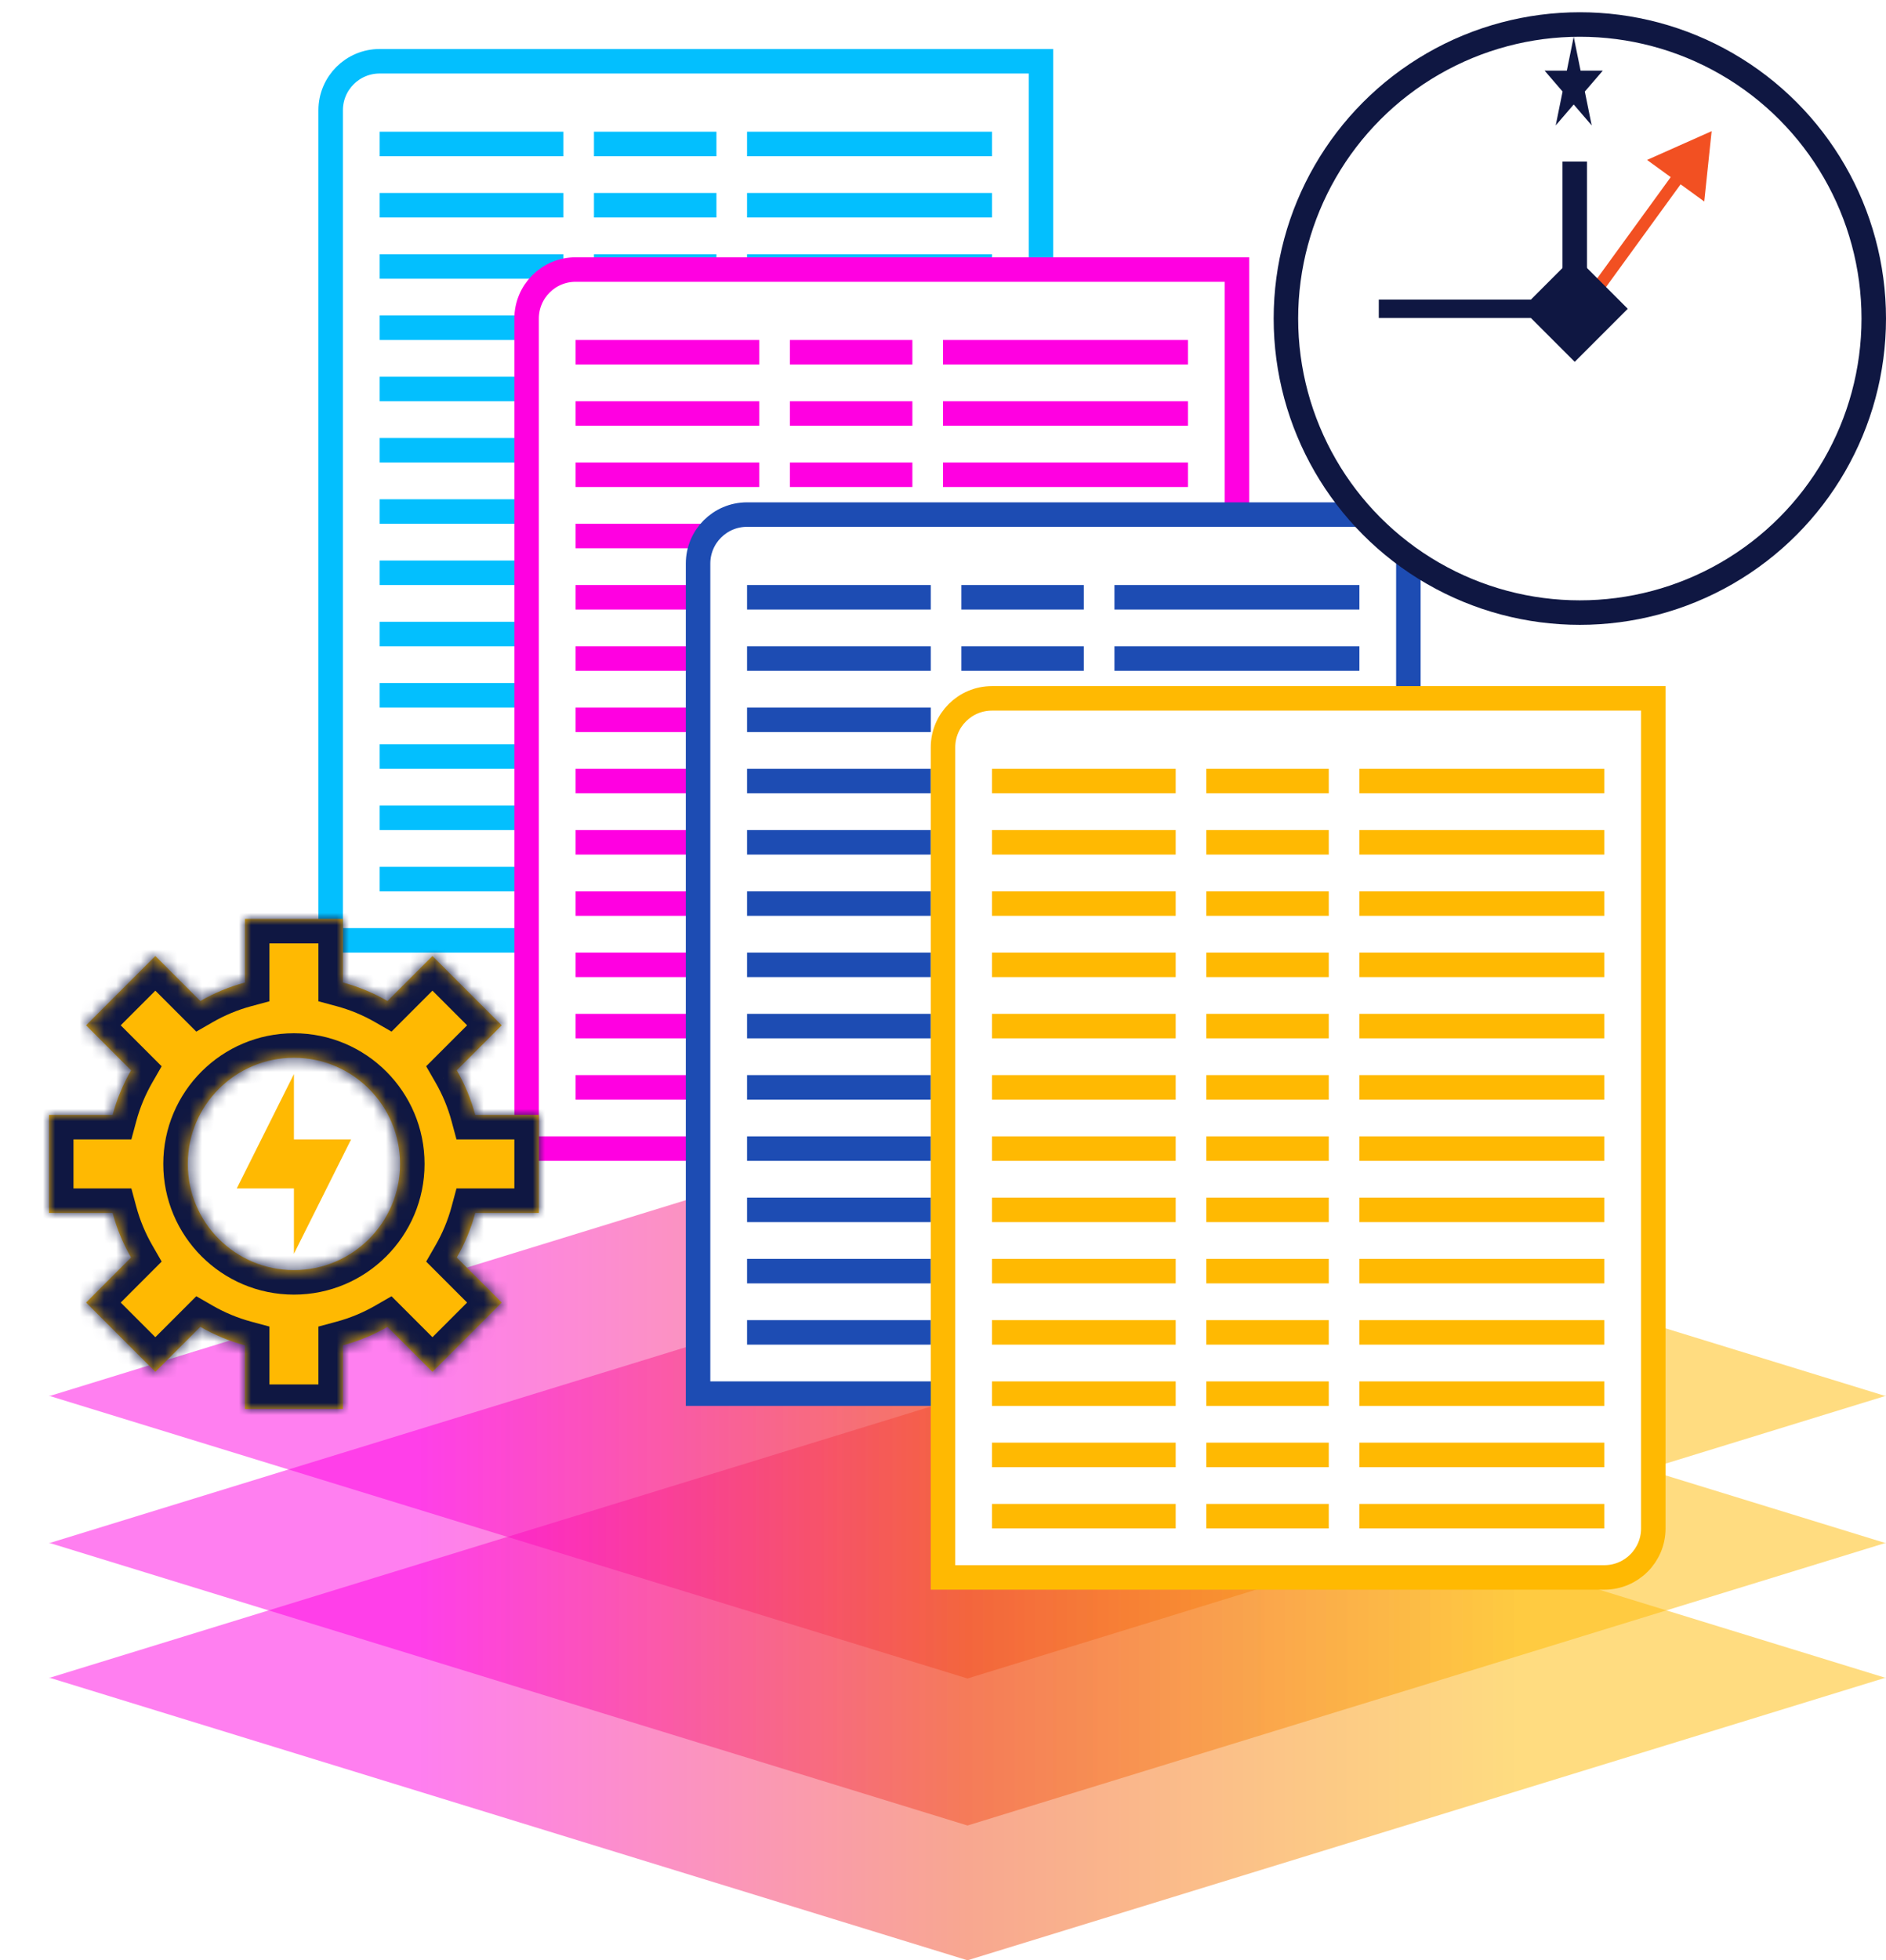 <svg width="154" height="160" viewBox="0 0 154 160" fill="none" xmlns="http://www.w3.org/2000/svg">
<path opacity="0.5" fill-rule="evenodd" clip-rule="evenodd" d="M153.888 113.923L79 90.88L4.112 113.923H4L4.056 113.94L4 113.957H4.112L79 136.999L153.888 113.957H154L153.944 113.94L154 113.923H153.888Z" fill="url(#paint0_linear_838_3496)"/>
<path opacity="0.5" fill-rule="evenodd" clip-rule="evenodd" d="M153.888 125.923L79 102.88L4.112 125.923H4L4.056 125.94L4 125.957H4.112L79 148.999L153.888 125.957H154L153.944 125.94L154 125.923H153.888Z" fill="url(#paint1_linear_838_3496)"/>
<path opacity="0.5" fill-rule="evenodd" clip-rule="evenodd" d="M153.888 136.923L79 113.88L4.112 136.923H4L4.056 136.94L4 136.957H4.112L79 159.999L153.888 136.957H154L153.944 136.94L154 136.923H153.888Z" fill="url(#paint2_linear_838_3496)"/>
<g filter="url(#filter0_d_838_3496)">
<path d="M31 1H85V68.75C85 70.959 83.209 72.75 81 72.75H27V38.75V5C27 2.791 28.791 1 31 1Z" fill="white" stroke="#03BFFE" stroke-width="2"/>
<line x1="48.5" y1="7.75" x2="58.5" y2="7.75" stroke="#03BFFE" stroke-width="2"/>
<line x1="48.5" y1="47.75" x2="58.5" y2="47.75" stroke="#03BFFE" stroke-width="2"/>
<line x1="48.5" y1="57.75" x2="58.5" y2="57.75" stroke="#03BFFE" stroke-width="2"/>
<line x1="31" y1="7.75" x2="46" y2="7.75" stroke="#03BFFE" stroke-width="2"/>
<line x1="31" y1="47.75" x2="46" y2="47.75" stroke="#03BFFE" stroke-width="2"/>
<line x1="31" y1="57.75" x2="46" y2="57.75" stroke="#03BFFE" stroke-width="2"/>
<line x1="61" y1="7.75" x2="81" y2="7.75" stroke="#03BFFE" stroke-width="2"/>
<line x1="61" y1="47.75" x2="81" y2="47.75" stroke="#03BFFE" stroke-width="2"/>
<line x1="61" y1="57.75" x2="81" y2="57.75" stroke="#03BFFE" stroke-width="2"/>
<line x1="48.5" y1="12.75" x2="58.5" y2="12.75" stroke="#03BFFE" stroke-width="2"/>
<line x1="48.5" y1="27.75" x2="58.5" y2="27.75" stroke="#03BFFE" stroke-width="2"/>
<line x1="48.5" y1="37.75" x2="58.5" y2="37.75" stroke="#03BFFE" stroke-width="2"/>
<line x1="48.5" y1="62.75" x2="58.5" y2="62.75" stroke="#03BFFE" stroke-width="2"/>
<line x1="31" y1="12.75" x2="46" y2="12.75" stroke="#03BFFE" stroke-width="2"/>
<line x1="31" y1="27.75" x2="46" y2="27.75" stroke="#03BFFE" stroke-width="2"/>
<line x1="31" y1="37.75" x2="46" y2="37.75" stroke="#03BFFE" stroke-width="2"/>
<line x1="31" y1="62.75" x2="46" y2="62.75" stroke="#03BFFE" stroke-width="2"/>
<line x1="61" y1="12.75" x2="81" y2="12.75" stroke="#03BFFE" stroke-width="2"/>
<line x1="48.5" y1="17.75" x2="58.5" y2="17.75" stroke="#03BFFE" stroke-width="2"/>
<line x1="31" y1="17.75" x2="46" y2="17.75" stroke="#03BFFE" stroke-width="2"/>
<line x1="61" y1="17.75" x2="81" y2="17.75" stroke="#03BFFE" stroke-width="2"/>
<line x1="48.5" y1="32.75" x2="58.5" y2="32.75" stroke="#03BFFE" stroke-width="2"/>
<line x1="31" y1="32.75" x2="46" y2="32.75" stroke="#03BFFE" stroke-width="2"/>
<line x1="61" y1="32.75" x2="81" y2="32.75" stroke="#03BFFE" stroke-width="2"/>
<line x1="48.5" y1="42.75" x2="58.5" y2="42.75" stroke="#03BFFE" stroke-width="2"/>
<line x1="31" y1="42.75" x2="46" y2="42.75" stroke="#03BFFE" stroke-width="2"/>
<line x1="61" y1="42.75" x2="81" y2="42.75" stroke="#03BFFE" stroke-width="2"/>
<line x1="48.5" y1="67.75" x2="58.5" y2="67.75" stroke="#03BFFE" stroke-width="2"/>
<line x1="31" y1="67.75" x2="46" y2="67.75" stroke="#03BFFE" stroke-width="2"/>
<line x1="61" y1="67.75" x2="81" y2="67.75" stroke="#03BFFE" stroke-width="2"/>
<line x1="61" y1="27.75" x2="81" y2="27.75" stroke="#03BFFE" stroke-width="2"/>
<line x1="61" y1="37.75" x2="81" y2="37.75" stroke="#03BFFE" stroke-width="2"/>
<line x1="61" y1="62.75" x2="81" y2="62.75" stroke="#03BFFE" stroke-width="2"/>
<line x1="48.5" y1="22.75" x2="58.5" y2="22.75" stroke="#03BFFE" stroke-width="2"/>
<line x1="48.5" y1="52.75" x2="58.5" y2="52.75" stroke="#03BFFE" stroke-width="2"/>
<line x1="31" y1="22.75" x2="46" y2="22.75" stroke="#03BFFE" stroke-width="2"/>
<line x1="31" y1="52.75" x2="46" y2="52.75" stroke="#03BFFE" stroke-width="2"/>
<line x1="61" y1="22.75" x2="81" y2="22.75" stroke="#03BFFE" stroke-width="2"/>
<line x1="61" y1="52.75" x2="81" y2="52.75" stroke="#03BFFE" stroke-width="2"/>
</g>
<g filter="url(#filter1_d_838_3496)">
<path d="M47 18H101V85.75C101 87.959 99.209 89.75 97 89.75H43V55.75V22C43 19.791 44.791 18 47 18Z" fill="white" stroke="#FF00E1" stroke-width="2"/>
<line x1="64.5" y1="24.75" x2="74.5" y2="24.75" stroke="#FF00E1" stroke-width="2"/>
<line x1="64.5" y1="64.75" x2="74.5" y2="64.75" stroke="#FF00E1" stroke-width="2"/>
<line x1="64.5" y1="74.75" x2="74.5" y2="74.75" stroke="#FF00E1" stroke-width="2"/>
<line x1="47" y1="24.75" x2="62" y2="24.75" stroke="#FF00E1" stroke-width="2"/>
<line x1="47" y1="64.75" x2="62" y2="64.75" stroke="#FF00E1" stroke-width="2"/>
<line x1="47" y1="74.75" x2="62" y2="74.75" stroke="#FF00E1" stroke-width="2"/>
<line x1="77" y1="24.75" x2="97" y2="24.75" stroke="#FF00E1" stroke-width="2"/>
<line x1="77" y1="64.75" x2="97" y2="64.75" stroke="#FF00E1" stroke-width="2"/>
<line x1="77" y1="74.75" x2="97" y2="74.75" stroke="#FF00E1" stroke-width="2"/>
<line x1="64.5" y1="29.75" x2="74.5" y2="29.75" stroke="#FF00E1" stroke-width="2"/>
<line x1="64.5" y1="44.75" x2="74.5" y2="44.75" stroke="#FF00E1" stroke-width="2"/>
<line x1="64.5" y1="54.75" x2="74.5" y2="54.75" stroke="#FF00E1" stroke-width="2"/>
<line x1="64.5" y1="79.75" x2="74.5" y2="79.75" stroke="#FF00E1" stroke-width="2"/>
<line x1="47" y1="29.75" x2="62" y2="29.75" stroke="#FF00E1" stroke-width="2"/>
<line x1="47" y1="44.75" x2="62" y2="44.75" stroke="#FF00E1" stroke-width="2"/>
<line x1="47" y1="54.75" x2="62" y2="54.75" stroke="#FF00E1" stroke-width="2"/>
<line x1="47" y1="79.75" x2="62" y2="79.75" stroke="#FF00E1" stroke-width="2"/>
<line x1="77" y1="29.75" x2="97" y2="29.75" stroke="#FF00E1" stroke-width="2"/>
<line x1="64.5" y1="34.75" x2="74.5" y2="34.75" stroke="#FF00E1" stroke-width="2"/>
<line x1="47" y1="34.75" x2="62" y2="34.75" stroke="#FF00E1" stroke-width="2"/>
<line x1="77" y1="34.75" x2="97" y2="34.75" stroke="#FF00E1" stroke-width="2"/>
<line x1="64.5" y1="49.75" x2="74.5" y2="49.75" stroke="#FF00E1" stroke-width="2"/>
<line x1="47" y1="49.75" x2="62" y2="49.75" stroke="#FF00E1" stroke-width="2"/>
<line x1="77" y1="49.75" x2="97" y2="49.75" stroke="#FF00E1" stroke-width="2"/>
<line x1="64.5" y1="59.75" x2="74.5" y2="59.75" stroke="#FF00E1" stroke-width="2"/>
<line x1="47" y1="59.75" x2="62" y2="59.75" stroke="#FF00E1" stroke-width="2"/>
<line x1="77" y1="59.75" x2="97" y2="59.75" stroke="#FF00E1" stroke-width="2"/>
<line x1="64.5" y1="84.75" x2="74.5" y2="84.75" stroke="#FF00E1" stroke-width="2"/>
<line x1="47" y1="84.75" x2="62" y2="84.75" stroke="#FF00E1" stroke-width="2"/>
<line x1="77" y1="84.75" x2="97" y2="84.75" stroke="#FF00E1" stroke-width="2"/>
<line x1="77" y1="44.75" x2="97" y2="44.75" stroke="#FF00E1" stroke-width="2"/>
<line x1="77" y1="54.75" x2="97" y2="54.75" stroke="#FF00E1" stroke-width="2"/>
<line x1="77" y1="79.75" x2="97" y2="79.75" stroke="#FF00E1" stroke-width="2"/>
<line x1="64.5" y1="39.75" x2="74.5" y2="39.75" stroke="#FF00E1" stroke-width="2"/>
<line x1="64.5" y1="69.75" x2="74.5" y2="69.75" stroke="#FF00E1" stroke-width="2"/>
<line x1="47" y1="39.75" x2="62" y2="39.75" stroke="#FF00E1" stroke-width="2"/>
<line x1="47" y1="69.75" x2="62" y2="69.75" stroke="#FF00E1" stroke-width="2"/>
<line x1="77" y1="39.75" x2="97" y2="39.75" stroke="#FF00E1" stroke-width="2"/>
<line x1="77" y1="69.75" x2="97" y2="69.75" stroke="#FF00E1" stroke-width="2"/>
</g>
<g filter="url(#filter2_d_838_3496)">
<path d="M61 38H115V105.75C115 107.959 113.209 109.75 111 109.75H57V75.75V42C57 39.791 58.791 38 61 38Z" fill="white" stroke="#1D4CB3" stroke-width="2"/>
<line x1="78.5" y1="44.75" x2="88.5" y2="44.75" stroke="#1D4CB3" stroke-width="2"/>
<line x1="78.5" y1="84.75" x2="88.5" y2="84.75" stroke="#1D4CB3" stroke-width="2"/>
<line x1="78.5" y1="94.75" x2="88.5" y2="94.75" stroke="#1D4CB3" stroke-width="2"/>
<line x1="61" y1="44.75" x2="76" y2="44.75" stroke="#1D4CB3" stroke-width="2"/>
<line x1="61" y1="84.75" x2="76" y2="84.75" stroke="#1D4CB3" stroke-width="2"/>
<line x1="61" y1="94.75" x2="76" y2="94.75" stroke="#1D4CB3" stroke-width="2"/>
<line x1="91" y1="44.75" x2="111" y2="44.75" stroke="#1D4CB3" stroke-width="2"/>
<line x1="91" y1="84.75" x2="111" y2="84.75" stroke="#1D4CB3" stroke-width="2"/>
<line x1="91" y1="94.75" x2="111" y2="94.75" stroke="#1D4CB3" stroke-width="2"/>
<line x1="78.5" y1="49.75" x2="88.5" y2="49.75" stroke="#1D4CB3" stroke-width="2"/>
<line x1="78.5" y1="64.75" x2="88.5" y2="64.75" stroke="#1D4CB3" stroke-width="2"/>
<line x1="78.5" y1="74.75" x2="88.5" y2="74.75" stroke="#1D4CB3" stroke-width="2"/>
<line x1="78.5" y1="99.75" x2="88.5" y2="99.75" stroke="#1D4CB3" stroke-width="2"/>
<line x1="61" y1="49.75" x2="76" y2="49.75" stroke="#1D4CB3" stroke-width="2"/>
<line x1="61" y1="64.75" x2="76" y2="64.75" stroke="#1D4CB3" stroke-width="2"/>
<line x1="61" y1="74.75" x2="76" y2="74.75" stroke="#1D4CB3" stroke-width="2"/>
<line x1="61" y1="99.75" x2="76" y2="99.75" stroke="#1D4CB3" stroke-width="2"/>
<line x1="91" y1="49.75" x2="111" y2="49.75" stroke="#1D4CB3" stroke-width="2"/>
<line x1="78.5" y1="54.75" x2="88.5" y2="54.75" stroke="#1D4CB3" stroke-width="2"/>
<line x1="61" y1="54.75" x2="76" y2="54.75" stroke="#1D4CB3" stroke-width="2"/>
<line x1="91" y1="54.75" x2="111" y2="54.75" stroke="#1D4CB3" stroke-width="2"/>
<line x1="78.5" y1="69.75" x2="88.5" y2="69.75" stroke="#1D4CB3" stroke-width="2"/>
<line x1="61" y1="69.75" x2="76" y2="69.75" stroke="#1D4CB3" stroke-width="2"/>
<line x1="91" y1="69.75" x2="111" y2="69.75" stroke="#1D4CB3" stroke-width="2"/>
<line x1="78.5" y1="79.75" x2="88.5" y2="79.75" stroke="#1D4CB3" stroke-width="2"/>
<line x1="61" y1="79.75" x2="76" y2="79.75" stroke="#1D4CB3" stroke-width="2"/>
<line x1="91" y1="79.75" x2="111" y2="79.75" stroke="#1D4CB3" stroke-width="2"/>
<line x1="78.5" y1="104.75" x2="88.5" y2="104.75" stroke="#1D4CB3" stroke-width="2"/>
<line x1="61" y1="104.75" x2="76" y2="104.75" stroke="#1D4CB3" stroke-width="2"/>
<line x1="91" y1="104.75" x2="111" y2="104.75" stroke="#1D4CB3" stroke-width="2"/>
<line x1="91" y1="64.75" x2="111" y2="64.75" stroke="#1D4CB3" stroke-width="2"/>
<line x1="91" y1="74.75" x2="111" y2="74.75" stroke="#1D4CB3" stroke-width="2"/>
<line x1="91" y1="99.75" x2="111" y2="99.75" stroke="#1D4CB3" stroke-width="2"/>
<line x1="78.5" y1="59.75" x2="88.5" y2="59.75" stroke="#1D4CB3" stroke-width="2"/>
<line x1="78.5" y1="89.75" x2="88.5" y2="89.75" stroke="#1D4CB3" stroke-width="2"/>
<line x1="61" y1="59.75" x2="76" y2="59.75" stroke="#1D4CB3" stroke-width="2"/>
<line x1="61" y1="89.75" x2="76" y2="89.75" stroke="#1D4CB3" stroke-width="2"/>
<line x1="91" y1="59.75" x2="111" y2="59.75" stroke="#1D4CB3" stroke-width="2"/>
<line x1="91" y1="89.75" x2="111" y2="89.75" stroke="#1D4CB3" stroke-width="2"/>
</g>
<g filter="url(#filter3_d_838_3496)">
<path d="M81 53H135V120.75C135 122.959 133.209 124.75 131 124.75H77V90.75V57C77 54.791 78.791 53 81 53Z" fill="white" stroke="#FFB902" stroke-width="2"/>
<line x1="98.5" y1="59.75" x2="108.5" y2="59.75" stroke="#FFB902" stroke-width="2"/>
<line x1="98.5" y1="99.75" x2="108.5" y2="99.75" stroke="#FFB902" stroke-width="2"/>
<line x1="98.5" y1="109.75" x2="108.5" y2="109.75" stroke="#FFB902" stroke-width="2"/>
<line x1="81" y1="59.75" x2="96" y2="59.75" stroke="#FFB902" stroke-width="2"/>
<line x1="81" y1="99.75" x2="96" y2="99.75" stroke="#FFB902" stroke-width="2"/>
<line x1="81" y1="109.75" x2="96" y2="109.75" stroke="#FFB902" stroke-width="2"/>
<line x1="111" y1="59.75" x2="131" y2="59.75" stroke="#FFB902" stroke-width="2"/>
<line x1="111" y1="99.75" x2="131" y2="99.75" stroke="#FFB902" stroke-width="2"/>
<line x1="111" y1="109.75" x2="131" y2="109.75" stroke="#FFB902" stroke-width="2"/>
<line x1="98.5" y1="64.75" x2="108.5" y2="64.75" stroke="#FFB902" stroke-width="2"/>
<line x1="98.5" y1="79.75" x2="108.5" y2="79.75" stroke="#FFB902" stroke-width="2"/>
<line x1="98.5" y1="89.75" x2="108.5" y2="89.75" stroke="#FFB902" stroke-width="2"/>
<line x1="98.5" y1="114.75" x2="108.5" y2="114.75" stroke="#FFB902" stroke-width="2"/>
<line x1="81" y1="64.75" x2="96" y2="64.75" stroke="#FFB902" stroke-width="2"/>
<line x1="81" y1="79.75" x2="96" y2="79.75" stroke="#FFB902" stroke-width="2"/>
<line x1="81" y1="89.75" x2="96" y2="89.75" stroke="#FFB902" stroke-width="2"/>
<line x1="81" y1="114.75" x2="96" y2="114.75" stroke="#FFB902" stroke-width="2"/>
<line x1="111" y1="64.75" x2="131" y2="64.75" stroke="#FFB902" stroke-width="2"/>
<line x1="98.5" y1="69.75" x2="108.5" y2="69.75" stroke="#FFB902" stroke-width="2"/>
<line x1="81" y1="69.75" x2="96" y2="69.75" stroke="#FFB902" stroke-width="2"/>
<line x1="111" y1="69.75" x2="131" y2="69.75" stroke="#FFB902" stroke-width="2"/>
<line x1="98.5" y1="84.75" x2="108.5" y2="84.75" stroke="#FFB902" stroke-width="2"/>
<line x1="81" y1="84.75" x2="96" y2="84.75" stroke="#FFB902" stroke-width="2"/>
<line x1="111" y1="84.75" x2="131" y2="84.75" stroke="#FFB902" stroke-width="2"/>
<line x1="98.5" y1="94.75" x2="108.5" y2="94.75" stroke="#FFB902" stroke-width="2"/>
<line x1="81" y1="94.75" x2="96" y2="94.75" stroke="#FFB902" stroke-width="2"/>
<line x1="111" y1="94.75" x2="131" y2="94.75" stroke="#FFB902" stroke-width="2"/>
<line x1="98.5" y1="119.75" x2="108.5" y2="119.75" stroke="#FFB902" stroke-width="2"/>
<line x1="81" y1="119.75" x2="96" y2="119.75" stroke="#FFB902" stroke-width="2"/>
<line x1="111" y1="119.75" x2="131" y2="119.75" stroke="#FFB902" stroke-width="2"/>
<line x1="111" y1="79.75" x2="131" y2="79.75" stroke="#FFB902" stroke-width="2"/>
<line x1="111" y1="89.75" x2="131" y2="89.75" stroke="#FFB902" stroke-width="2"/>
<line x1="111" y1="114.75" x2="131" y2="114.75" stroke="#FFB902" stroke-width="2"/>
<line x1="98.5" y1="74.75" x2="108.5" y2="74.75" stroke="#FFB902" stroke-width="2"/>
<line x1="98.5" y1="104.75" x2="108.5" y2="104.75" stroke="#FFB902" stroke-width="2"/>
<line x1="81" y1="74.75" x2="96" y2="74.75" stroke="#FFB902" stroke-width="2"/>
<line x1="81" y1="104.75" x2="96" y2="104.75" stroke="#FFB902" stroke-width="2"/>
<line x1="111" y1="74.75" x2="131" y2="74.75" stroke="#FFB902" stroke-width="2"/>
<line x1="111" y1="104.75" x2="131" y2="104.75" stroke="#FFB902" stroke-width="2"/>
</g>
<g filter="url(#filter4_d_838_3496)">
<mask id="path-164-inside-1_838_3496" fill="white">
<path fill-rule="evenodd" clip-rule="evenodd" d="M28 71H20V76.193C18.711 76.541 17.489 77.052 16.359 77.703L12.684 74.029L7.028 79.686L10.702 83.36C10.051 84.491 9.541 85.712 9.194 87H4V95H9.194C9.541 96.288 10.052 97.509 10.702 98.639L7.028 102.314L12.684 107.971L16.359 104.297C17.49 104.948 18.711 105.459 20 105.806V111H28V105.806C29.288 105.459 30.509 104.948 31.639 104.298L35.312 107.971L40.969 102.314L37.296 98.642C37.948 97.511 38.459 96.289 38.806 95H44V87H38.806C38.459 85.711 37.948 84.489 37.296 83.358L40.969 79.686L35.312 74.029L31.639 77.702C30.509 77.051 29.288 76.54 28 76.193V71ZM24 99.667C28.787 99.667 32.667 95.787 32.667 91C32.667 86.214 28.787 82.334 24 82.334C19.214 82.334 15.333 86.214 15.333 91C15.333 95.787 19.214 99.667 24 99.667Z"/>
</mask>
<path fill-rule="evenodd" clip-rule="evenodd" d="M28 71H20V76.193C18.711 76.541 17.489 77.052 16.359 77.703L12.684 74.029L7.028 79.686L10.702 83.36C10.051 84.491 9.541 85.712 9.194 87H4V95H9.194C9.541 96.288 10.052 97.509 10.702 98.639L7.028 102.314L12.684 107.971L16.359 104.297C17.49 104.948 18.711 105.459 20 105.806V111H28V105.806C29.288 105.459 30.509 104.948 31.639 104.298L35.312 107.971L40.969 102.314L37.296 98.642C37.948 97.511 38.459 96.289 38.806 95H44V87H38.806C38.459 85.711 37.948 84.489 37.296 83.358L40.969 79.686L35.312 74.029L31.639 77.702C30.509 77.051 29.288 76.54 28 76.193V71ZM24 99.667C28.787 99.667 32.667 95.787 32.667 91C32.667 86.214 28.787 82.334 24 82.334C19.214 82.334 15.333 86.214 15.333 91C15.333 95.787 19.214 99.667 24 99.667Z" fill="#FFB902"/>
<path d="M20 71V69H18V71H20ZM28 71H30V69H28V71ZM20 76.193L20.52 78.124L22 77.726V76.193H20ZM16.359 77.703L14.944 79.117L16.028 80.201L17.357 79.436L16.359 77.703ZM12.684 74.029L14.099 72.615L12.684 71.201L11.27 72.615L12.684 74.029ZM7.028 79.686L5.613 78.272L4.199 79.686L5.613 81.1L7.028 79.686ZM10.702 83.36L12.435 84.358L13.2 83.03L12.116 81.946L10.702 83.36ZM9.194 87V89H10.726L11.125 87.52L9.194 87ZM4 87V85H2V87H4ZM4 95H2V97H4V95ZM9.194 95L11.125 94.48L10.726 93H9.194V95ZM10.702 98.639L12.117 100.054L13.2 98.97L12.436 97.641L10.702 98.639ZM7.028 102.314L5.613 100.9L4.199 102.314L5.613 103.728L7.028 102.314ZM12.684 107.971L11.27 109.385L12.684 110.799L14.099 109.385L12.684 107.971ZM16.359 104.297L17.357 102.563L16.029 101.798L14.945 102.882L16.359 104.297ZM20 105.806H22V104.274L20.52 103.875L20 105.806ZM20 111H18V113H20V111ZM28 111V113H30V111H28ZM28 105.806L27.48 103.875L26 104.274V105.806H28ZM31.639 104.298L33.053 102.884L31.969 101.8L30.641 102.565L31.639 104.298ZM35.312 107.971L33.898 109.385L35.312 110.799L36.726 109.385L35.312 107.971ZM40.969 102.314L42.383 103.728L43.797 102.314L42.383 100.9L40.969 102.314ZM37.296 98.642L35.563 97.643L34.798 98.972L35.882 100.056L37.296 98.642ZM38.806 95V93H37.274L36.875 94.48L38.806 95ZM44 95V97H46V95H44ZM44 87H46V85H44V87ZM38.806 87L36.875 87.52L37.274 89H38.806V87ZM37.296 83.358L35.882 81.944L34.798 83.028L35.563 84.356L37.296 83.358ZM40.969 79.686L42.383 81.1L43.797 79.686L42.383 78.272L40.969 79.686ZM35.312 74.029L36.726 72.615L35.312 71.201L33.898 72.615L35.312 74.029ZM31.639 77.702L30.641 79.435L31.97 80.2L33.053 79.116L31.639 77.702ZM28 76.193H26V77.726L27.48 78.124L28 76.193ZM20 73H28V69H20V73ZM22 76.193V71H18V76.193H22ZM17.357 79.436C18.34 78.87 19.401 78.426 20.52 78.124L19.48 74.262C18.021 74.655 16.639 75.234 15.36 75.97L17.357 79.436ZM11.27 75.443L14.944 79.117L17.773 76.289L14.099 72.615L11.27 75.443ZM8.442 81.1L14.099 75.443L11.27 72.615L5.613 78.272L8.442 81.1ZM12.116 81.946L8.442 78.272L5.613 81.1L9.288 84.775L12.116 81.946ZM11.125 87.52C11.426 86.402 11.87 85.341 12.435 84.358L8.969 82.363C8.233 83.641 7.655 85.022 7.262 86.48L11.125 87.52ZM4 89H9.194V85H4V89ZM6 95V87H2V95H6ZM9.194 93H4V97H9.194V93ZM12.436 97.641C11.87 96.659 11.426 95.598 11.125 94.48L7.263 95.52C7.655 96.978 8.233 98.359 8.969 99.637L12.436 97.641ZM8.442 103.728L12.117 100.054L9.288 97.225L5.613 100.9L8.442 103.728ZM14.099 106.557L8.442 100.9L5.613 103.728L11.27 109.385L14.099 106.557ZM14.945 102.882L11.27 106.557L14.099 109.385L17.773 105.711L14.945 102.882ZM20.52 103.875C19.401 103.573 18.34 103.129 17.357 102.563L15.361 106.03C16.639 106.766 18.021 107.344 19.48 107.737L20.52 103.875ZM22 111V105.806H18V111H22ZM28 109H20V113H28V109ZM26 105.806V111H30V105.806H26ZM30.641 102.565C29.659 103.13 28.598 103.574 27.48 103.875L28.52 107.737C29.978 107.344 31.359 106.767 32.637 106.031L30.641 102.565ZM36.726 106.557L33.053 102.884L30.224 105.712L33.898 109.385L36.726 106.557ZM39.554 100.9L33.898 106.557L36.726 109.385L42.383 103.728L39.554 100.9ZM35.882 100.056L39.554 103.728L42.383 100.9L38.711 97.227L35.882 100.056ZM36.875 94.48C36.574 95.599 36.129 96.66 35.563 97.643L39.029 99.64C39.766 98.361 40.344 96.979 40.737 95.52L36.875 94.48ZM44 93H38.806V97H44V93ZM42 87V95H46V87H42ZM38.806 89H44V85H38.806V89ZM35.563 84.356C36.13 85.34 36.574 86.401 36.875 87.52L40.737 86.48C40.344 85.021 39.766 83.639 39.029 82.36L35.563 84.356ZM39.554 78.272L35.882 81.944L38.711 84.772L42.383 81.1L39.554 78.272ZM33.898 75.443L39.554 81.1L42.383 78.272L36.726 72.615L33.898 75.443ZM33.053 79.116L36.726 75.443L33.898 72.615L30.225 76.288L33.053 79.116ZM27.48 78.124C28.598 78.426 29.659 78.87 30.641 79.435L32.637 75.969C31.359 75.233 29.978 74.655 28.52 74.262L27.48 78.124ZM26 71V76.193H30V71H26ZM30.667 91C30.667 94.682 27.682 97.667 24 97.667V101.667C29.891 101.667 34.667 96.891 34.667 91H30.667ZM24 84.334C27.682 84.334 30.667 87.318 30.667 91H34.667C34.667 85.109 29.891 80.334 24 80.334V84.334ZM17.333 91C17.333 87.318 20.318 84.334 24 84.334V80.334C18.109 80.334 13.333 85.109 13.333 91H17.333ZM24 97.667C20.318 97.667 17.333 94.682 17.333 91H13.333C13.333 96.891 18.109 101.667 24 101.667V97.667Z" fill="#0F1742" mask="url(#path-164-inside-1_838_3496)"/>
<path fill-rule="evenodd" clip-rule="evenodd" d="M24 93.001V83.667L19.333 93.001H24ZM24 89.001V98.334L28.667 89.001H24Z" fill="#FFB902"/>
</g>
<circle cx="129" cy="26" r="24" fill="white" stroke="#0F1742" stroke-width="2"/>
<path d="M139.763 10.706L134.489 13.054L139.16 16.448L139.763 10.706ZM129 26.371L137.523 14.64L136.714 14.053L128.191 25.784L129 26.371Z" fill="#F25022"/>
<line x1="128.584" y1="25.186" x2="128.584" y2="13.186" stroke="#0F1742" stroke-width="2"/>
<path d="M132.914 25.204L128.584 20.873L124.254 25.204L128.584 29.534L132.914 25.204ZM128.584 24.454L112.584 24.454V25.954L128.584 25.954V24.454Z" fill="#0F1742"/>
<path d="M128.5 3L129.061 5.764H130.878L129.408 7.472L129.969 10.236L128.5 8.528L127.031 10.236L127.592 7.472L126.122 5.764H127.939L128.5 3Z" fill="#0F1742"/>
<defs>
<filter id="filter0_d_838_3496" x="22" y="0" width="68" height="81.75" filterUnits="userSpaceOnUse" color-interpolation-filters="sRGB">
<feFlood flood-opacity="0" result="BackgroundImageFix"/>
<feColorMatrix in="SourceAlpha" type="matrix" values="0 0 0 0 0 0 0 0 0 0 0 0 0 0 0 0 0 0 127 0" result="hardAlpha"/>
<feOffset dy="4"/>
<feGaussianBlur stdDeviation="2"/>
<feComposite in2="hardAlpha" operator="out"/>
<feColorMatrix type="matrix" values="0 0 0 0 0 0 0 0 0 0 0 0 0 0 0 0 0 0 0.25 0"/>
<feBlend mode="normal" in2="BackgroundImageFix" result="effect1_dropShadow_838_3496"/>
<feBlend mode="normal" in="SourceGraphic" in2="effect1_dropShadow_838_3496" result="shape"/>
</filter>
<filter id="filter1_d_838_3496" x="38" y="17" width="68" height="81.75" filterUnits="userSpaceOnUse" color-interpolation-filters="sRGB">
<feFlood flood-opacity="0" result="BackgroundImageFix"/>
<feColorMatrix in="SourceAlpha" type="matrix" values="0 0 0 0 0 0 0 0 0 0 0 0 0 0 0 0 0 0 127 0" result="hardAlpha"/>
<feOffset dy="4"/>
<feGaussianBlur stdDeviation="2"/>
<feComposite in2="hardAlpha" operator="out"/>
<feColorMatrix type="matrix" values="0 0 0 0 0 0 0 0 0 0 0 0 0 0 0 0 0 0 0.25 0"/>
<feBlend mode="normal" in2="BackgroundImageFix" result="effect1_dropShadow_838_3496"/>
<feBlend mode="normal" in="SourceGraphic" in2="effect1_dropShadow_838_3496" result="shape"/>
</filter>
<filter id="filter2_d_838_3496" x="52" y="37" width="68" height="81.75" filterUnits="userSpaceOnUse" color-interpolation-filters="sRGB">
<feFlood flood-opacity="0" result="BackgroundImageFix"/>
<feColorMatrix in="SourceAlpha" type="matrix" values="0 0 0 0 0 0 0 0 0 0 0 0 0 0 0 0 0 0 127 0" result="hardAlpha"/>
<feOffset dy="4"/>
<feGaussianBlur stdDeviation="2"/>
<feComposite in2="hardAlpha" operator="out"/>
<feColorMatrix type="matrix" values="0 0 0 0 0 0 0 0 0 0 0 0 0 0 0 0 0 0 0.25 0"/>
<feBlend mode="normal" in2="BackgroundImageFix" result="effect1_dropShadow_838_3496"/>
<feBlend mode="normal" in="SourceGraphic" in2="effect1_dropShadow_838_3496" result="shape"/>
</filter>
<filter id="filter3_d_838_3496" x="72" y="52" width="68" height="81.75" filterUnits="userSpaceOnUse" color-interpolation-filters="sRGB">
<feFlood flood-opacity="0" result="BackgroundImageFix"/>
<feColorMatrix in="SourceAlpha" type="matrix" values="0 0 0 0 0 0 0 0 0 0 0 0 0 0 0 0 0 0 127 0" result="hardAlpha"/>
<feOffset dy="4"/>
<feGaussianBlur stdDeviation="2"/>
<feComposite in2="hardAlpha" operator="out"/>
<feColorMatrix type="matrix" values="0 0 0 0 0 0 0 0 0 0 0 0 0 0 0 0 0 0 0.25 0"/>
<feBlend mode="normal" in2="BackgroundImageFix" result="effect1_dropShadow_838_3496"/>
<feBlend mode="normal" in="SourceGraphic" in2="effect1_dropShadow_838_3496" result="shape"/>
</filter>
<filter id="filter4_d_838_3496" x="0" y="71" width="48" height="48" filterUnits="userSpaceOnUse" color-interpolation-filters="sRGB">
<feFlood flood-opacity="0" result="BackgroundImageFix"/>
<feColorMatrix in="SourceAlpha" type="matrix" values="0 0 0 0 0 0 0 0 0 0 0 0 0 0 0 0 0 0 127 0" result="hardAlpha"/>
<feOffset dy="4"/>
<feGaussianBlur stdDeviation="2"/>
<feComposite in2="hardAlpha" operator="out"/>
<feColorMatrix type="matrix" values="0 0 0 0 0 0 0 0 0 0 0 0 0 0 0 0 0 0 0.25 0"/>
<feBlend mode="normal" in2="BackgroundImageFix" result="effect1_dropShadow_838_3496"/>
<feBlend mode="normal" in="SourceGraphic" in2="effect1_dropShadow_838_3496" result="shape"/>
</filter>
<linearGradient id="paint0_linear_838_3496" x1="14.345" y1="111.157" x2="143.655" y2="111.157" gradientUnits="userSpaceOnUse">
<stop offset="0.155" stop-color="#FF00E1"/>
<stop offset="0.5" stop-color="#F25022"/>
<stop offset="0.845" stop-color="#FFB902"/>
</linearGradient>
<linearGradient id="paint1_linear_838_3496" x1="14.345" y1="123.157" x2="143.655" y2="123.157" gradientUnits="userSpaceOnUse">
<stop offset="0.155" stop-color="#FF00E1"/>
<stop offset="0.5" stop-color="#F25022"/>
<stop offset="0.845" stop-color="#FFB902"/>
</linearGradient>
<linearGradient id="paint2_linear_838_3496" x1="14.345" y1="134.157" x2="143.655" y2="134.157" gradientUnits="userSpaceOnUse">
<stop offset="0.155" stop-color="#FF00E1"/>
<stop offset="0.5" stop-color="#F25022"/>
<stop offset="0.845" stop-color="#FFB902"/>
</linearGradient>
</defs>
</svg>
